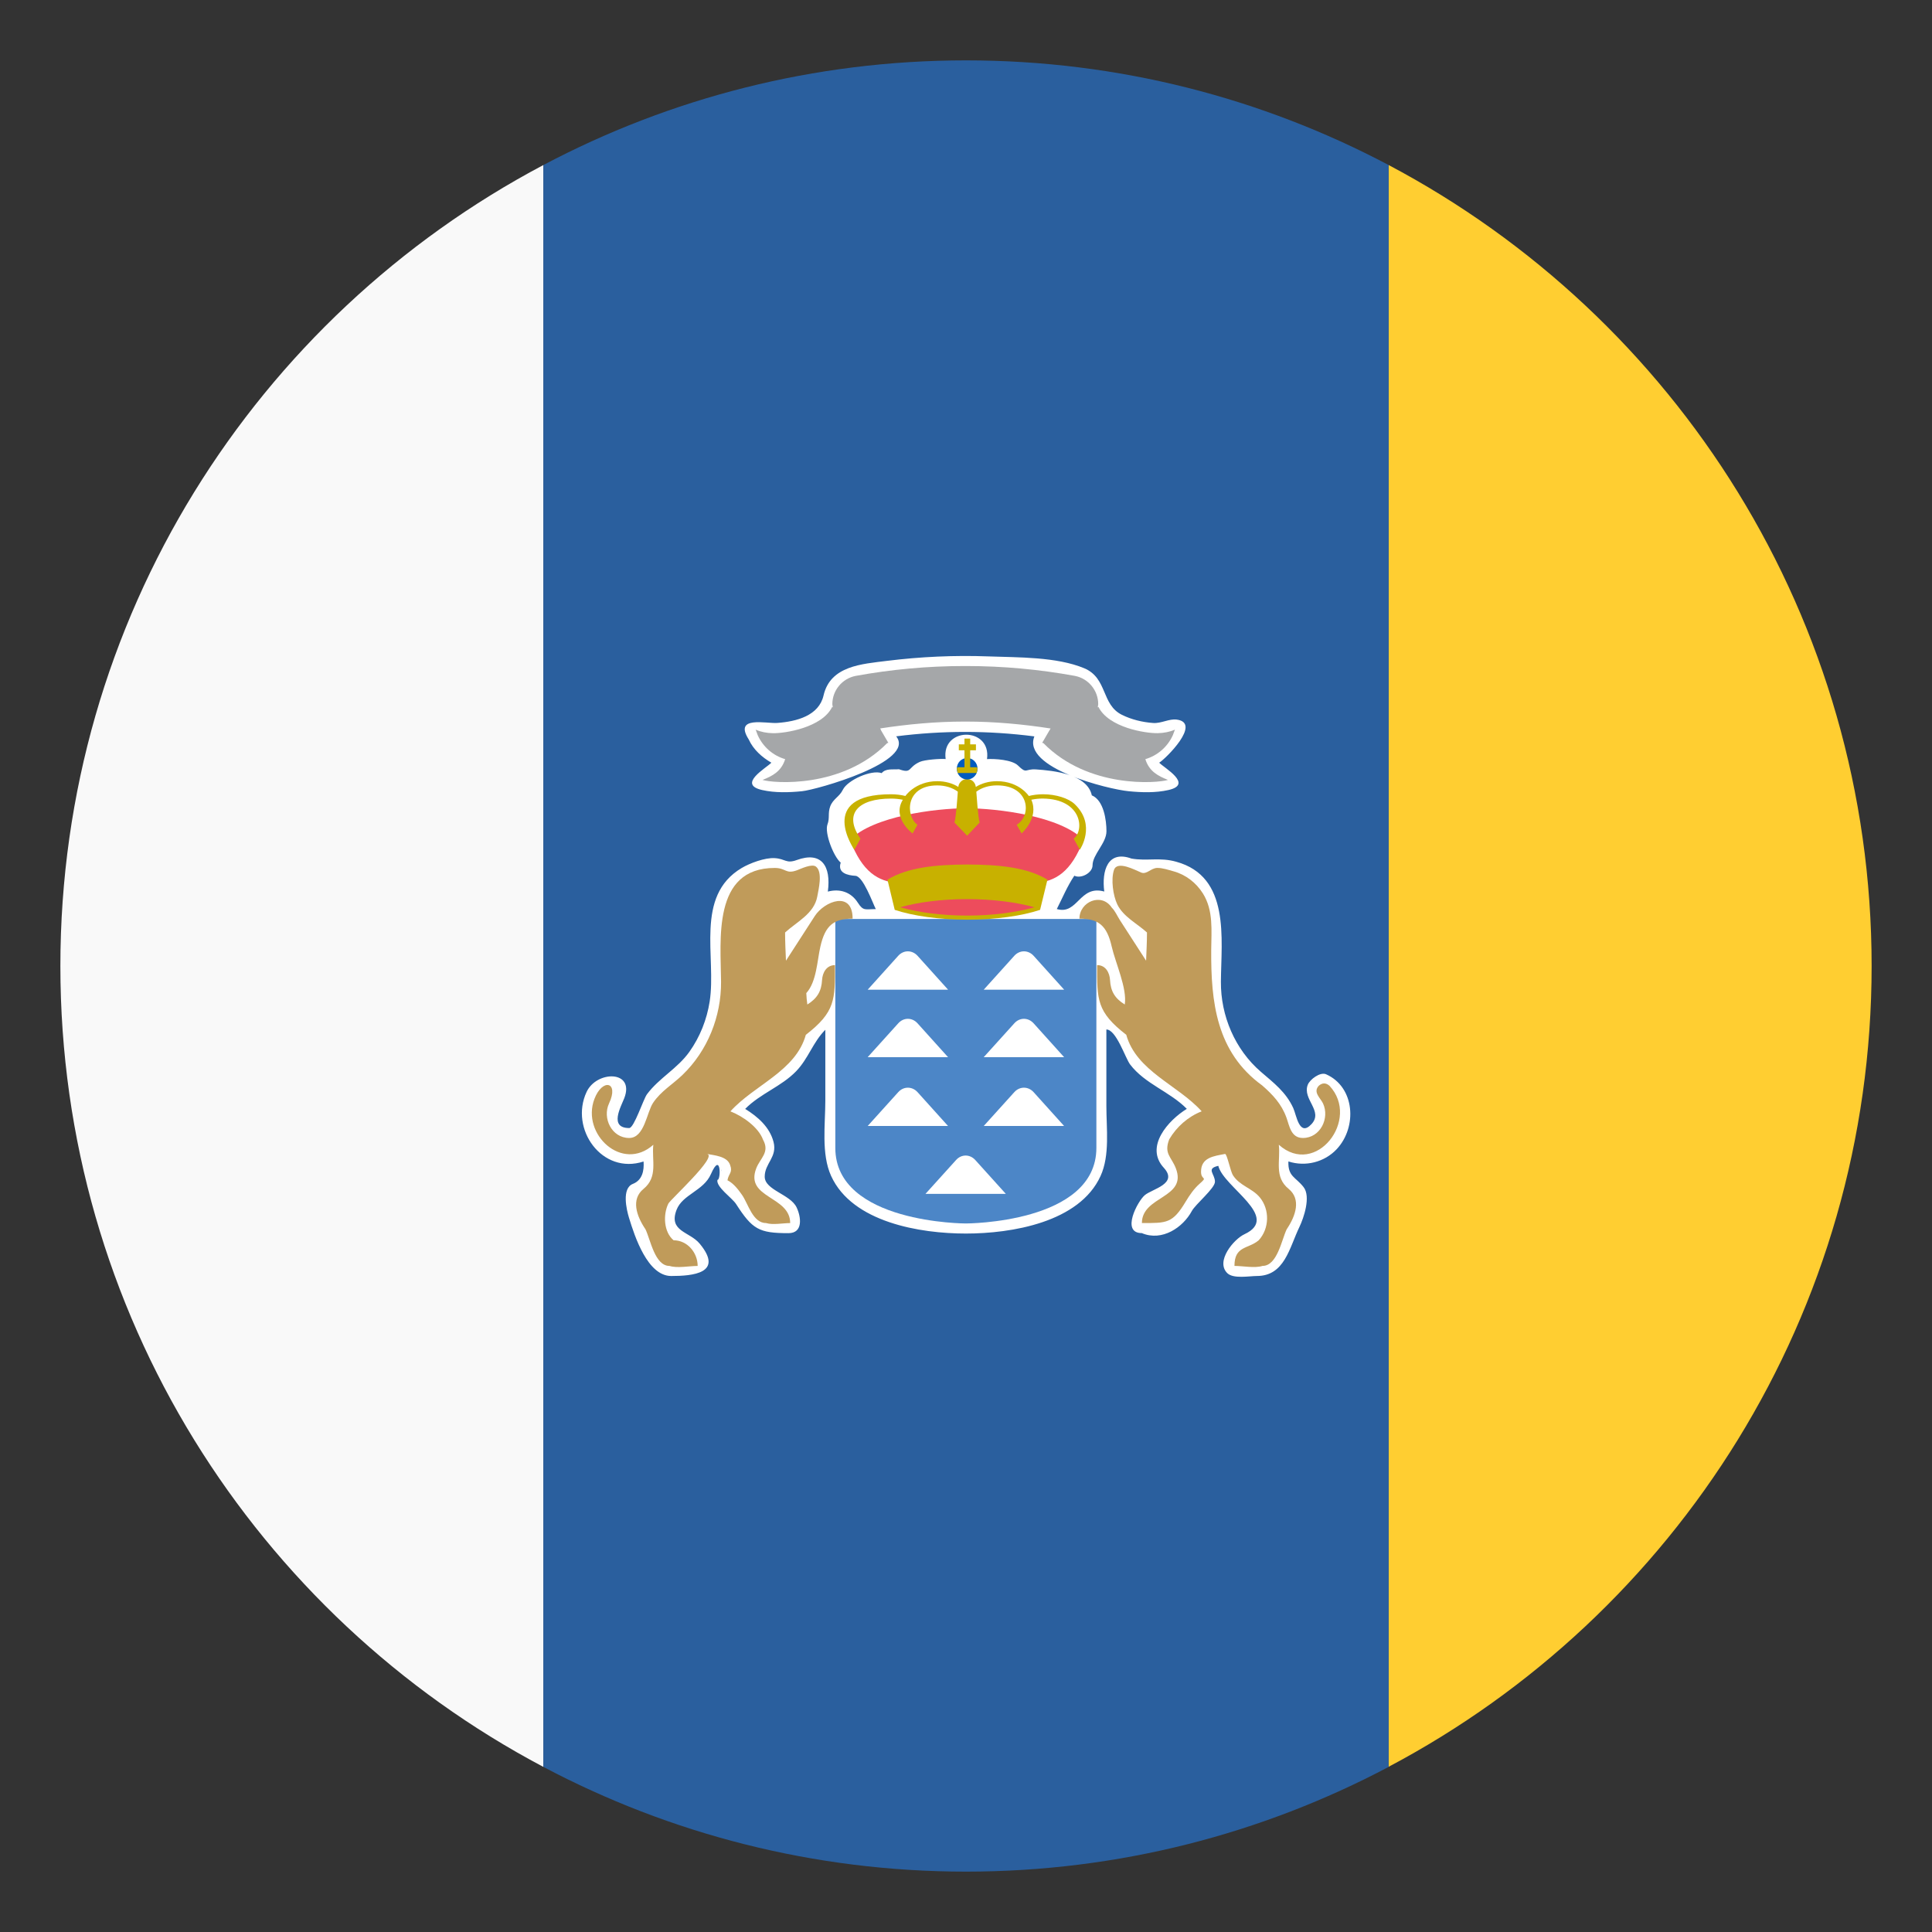 <svg xmlns="http://www.w3.org/2000/svg" viewBox="0 0 64 64" enable-background="new 0 0 64 64"><rect x="0" y="0" width="64" height="64" fill="#333333" stroke="none"/><path fill="#f9f9f9" d="M2,32c0,11.51,6.486,21.502,16,26.531V5.467C8.486,10.498,2,20.488,2,32z"/><path fill="#ffce31" d="m62 32c0-11.512-6.486-21.502-16-26.533v53.06c9.514-5.03 16-15.02 16-26.531"/><path fill="#2a5f9e" d="M32,2c-5.058,0-9.819,1.256-14,3.467v53.064C22.181,60.742,26.942,62,32,62s9.819-1.258,14-3.469V5.467
			C41.819,3.256,37.058,2,32,2z"/><path fill="#fff" d="m23.886 38.805c-.003-.034.03-.121 0 0m20.394-.737c.69-.738.6-2.063-.354-2.482-.194-.084-.537.172-.605.35-.186.48.528.869.123 1.303-.404.434-.495-.297-.603-.533-.245-.533-.643-.83-1.073-1.201-.857-.738-1.332-1.855-1.324-2.982.01-1.426.318-3.484-1.481-3.977-.539-.154-.965-.014-1.482-.105-.786-.285-.989.398-.901 1.092-.824-.23-.874.785-1.572.58.185-.363.351-.766.581-1.104.223.111.603-.096.603-.342 0-.363.461-.734.461-1.131 0-.361-.087-1.023-.485-1.189-.151-.705-1.271-.82-1.846-.859-.373-.027-.3.166-.599-.129-.195-.193-.776-.229-1.027-.213.15-1.078-1.521-1.076-1.37-.002-.175-.016-.701.023-.856.094-.416.189-.249.398-.691.244-.207.018-.434-.037-.573.129-.334-.121-1.128.225-1.287.553-.113.234-.325.299-.418.551-.083.229-.009.383-.09.594-.104.285.207 1.078.439 1.266-.115.346.229.422.489.438.257.018.569.9.673 1.102-.346 0-.412.074-.593-.209-.229-.361-.601-.475-.996-.371.113-.846-.207-1.344-1.03-1.045-.354.129-.37-.041-.728-.063-.329-.021-.829.168-1.098.328-1.564.932-.829 2.947-1.058 4.42-.093.598-.322 1.176-.674 1.67-.394.553-1 .863-1.402 1.402-.123.166-.428 1.121-.59 1.121-.681 0-.27-.713-.163-.99.359-.93-.914-.92-1.248-.207-.573 1.223.512 2.756 1.887 2.305.022.297-.038.617-.354.742-.378.148-.209.859-.129 1.121.191.627.618 1.93 1.398 1.93.701 0 1.758-.086.945-1.07-.333-.404-1.041-.402-.768-1.119.197-.516.896-.629 1.139-1.186.346-.791.331.227.216.188-.054.236.487.6.616.801.54.838.754.967 1.736.967.497 0 .418-.543.271-.852-.206-.438-1.057-.572-1.057-1.02 0-.445.424-.645.292-1.152-.127-.488-.518-.832-.939-1.092.505-.512 1.199-.74 1.69-1.25.408-.424.551-.957.965-1.371 0 .783 0 1.564 0 2.348 0 .779-.141 1.764.192 2.494.701 1.539 2.952 1.908 4.463 1.908 1.512 0 3.763-.369 4.463-1.908.313-.686.192-1.576.192-2.309 0-.848 0-1.695 0-2.543.327 0 .631.955.786 1.158.493.648 1.31.895 1.879 1.471-.605.371-1.418 1.258-.751 1.965.46.52-.388.686-.638.891-.243.201-.802 1.26-.103 1.26.677.287 1.368-.193 1.657-.73.123-.229.767-.754.767-.971 0-.264-.308-.432.111-.527.17.709 2.09 1.695.865 2.266-.349.162-.966.891-.569 1.287.199.199.739.096.979.096.922 0 1.075-.926 1.413-1.627.141-.293.383-1 .138-1.316-.262-.338-.523-.344-.504-.852.565.184 1.194.026 1.6-.406m-19.478-13.574c.153.336.435.588.75.771-.161.174-1.143.717-.304.906.426.096.888.082 1.319.039.475-.045 3.793-.977 3.12-1.818 1.53-.195 3.048-.195 4.578.002-.419 1.049 2.453 1.752 3.121 1.816.432.043.894.057 1.319-.039.839-.189-.142-.732-.305-.906.203-.119 1.423-1.318.579-1.428-.25-.033-.515.133-.78.113-.353-.025-.716-.113-1.033-.27-.69-.34-.472-1.217-1.249-1.543-.915-.383-2.199-.357-3.178-.393-1.12-.041-2.246.01-3.358.148-.827.105-1.873.16-2.1 1.146-.153.67-.892.863-1.529.91-.356.031-1.458-.253-.95.546"/><path fill="#4c86c7" d="m27.671 30.441h8.648v7.584c0 2.504-4.324 2.504-4.324 2.504s-4.324 0-4.324-2.504v-7.584"/><g fill="#fff"><path d="m31.405 32.783l-1.01-1.121c-.179-.197-.463-.197-.64 0l-1.012 1.123h2.662v-.002z"/><path d="m31.405 35.02l-1.01-1.121c-.179-.199-.463-.199-.64 0l-1.012 1.121h2.663"/><path d="m31.405 37.3l-1.01-1.121c-.179-.197-.463-.197-.64 0l-1.012 1.121h2.663"/><path d="m33.32 39.549l-1.01-1.119c-.179-.201-.464-.201-.64-.002l-1.013 1.121h2.664"/><path d="m35.25 32.783l-1.01-1.121c-.179-.197-.463-.197-.64 0l-1.013 1.123h2.663v-.002z"/><path d="m35.25 35.02l-1.01-1.121c-.179-.199-.463-.199-.64 0l-1.013 1.121h2.664"/><path d="m35.25 37.3l-1.01-1.121c-.179-.197-.463-.197-.64 0l-1.013 1.121h2.664"/></g><path fill="#a5a7a9" d="m38.852 24.354l.069-.184c-.174.076-.366.113-.569.117-.408.008-1.627-.186-1.964-.869l-.024.016.016-.105c0-.463-.33-.852-.767-.938l-.009-.002c-1.168-.213-2.371-.326-3.602-.326h-.052c-1.228 0-2.432.113-3.6.326l-.009.002c-.438.086-.769.475-.769.938l.016.104-.022-.014c-.337.684-1.556.877-1.965.869-.202-.004-.396-.041-.568-.117l.068.184c.172.383.505.676.909.793-.131.414-.429.559-.75.688.352.111 2.637.297 4.128-1.219l.04-.01-.01-.016.004-.002-.009-.006-.226-.387-.028-.066c.911-.139 1.839-.227 2.79-.227h.052c.954 0 1.887.088 2.801.229l-.037.064h-.002l-.225.387-.008.006.004.002-.01.016.04.01c1.49 1.516 3.774 1.33 4.127 1.219-.319-.129-.619-.273-.75-.688.407-.119.739-.412.911-.794"/><g fill="#c09b5a"><path d="m26.71 32.898c.343-.379.357-1.068.467-1.545.158-.693.438-.922 1.067-.922 0-.939-.932-.582-1.253-.086-.318.492-.637.984-.955 1.479-.013-.311-.029-.623-.029-.934.391-.357.96-.621 1.066-1.189.042-.236.186-.807-.039-.99-.138-.113-.507.072-.637.119-.374.135-.355-.078-.734-.078-2.074 0-1.786 2.387-1.777 3.771.007 1.15-.447 2.287-1.279 3.086-.328.316-.714.537-.973.924-.212.318-.284 1.164-.792 1.164-.578 0-.895-.658-.666-1.146.341-.725-.224-.84-.486-.145-.441 1.164.922 2.434 1.952 1.516-.056.523.162 1.066-.326 1.463-.415.34-.239.887.066 1.336.169.348.308 1.215.799 1.215.254.082.66 0 .93 0 0-.439-.341-.85-.797-.85-.331-.275-.352-.852-.174-1.215.064-.131 1.649-1.572 1.282-1.645.243.047.654.074.759.352.103.271-.045.289-.083.52.201.1.356.305.482.484.207.295.354.934.8.934.222.068.562 0 .796 0 0-.904-1.508-.818-1.124-1.814.132-.342.457-.527.224-.949-.154-.42-.685-.785-1.08-.938.791-.877 2.162-1.33 2.498-2.535.983-.762.967-1.166.966-2.309-.285 0-.414.254-.428.492-.021.373-.16.609-.488.813-.018-.126-.029-.251-.034-.378"/><path d="m44.04 35.967c-.118-.102-.236-.102-.354 0-.2.215.056.406.14.584.229.488-.088 1.146-.666 1.146-.396 0-.444-.396-.546-.678-.164-.451-.45-.754-.803-1.063-1.521-1.102-1.699-2.766-1.688-4.488.004-.639.081-1.309-.279-1.877-.221-.35-.565-.617-.966-.727-.173-.047-.357-.113-.539-.113-.21 0-.351.227-.534.154-.196-.08-.796-.41-.903-.086-.105.314-.031.846.11 1.141.197.408.66.635.983.93 0 .311-.017.623-.029.934-.29-.449-.579-.898-.869-1.346-.081-.125-.159-.307-.267-.41-.339-.512-1.072-.199-1.072.363.631 0 .91.227 1.068.922.126.551.517 1.389.433 1.922-.329-.203-.468-.438-.488-.813-.014-.238-.142-.492-.428-.492-.001 1.143-.018 1.547.966 2.309.336 1.205 1.707 1.658 2.498 2.535-.451.176-.83.512-1.075.928-.183.479.069.572.219.959.384.996-1.124.91-1.124 1.814.826 0 1.015.018 1.455-.717.127-.211.273-.424.46-.588.285-.25.044-.096.044-.396 0-.473.422-.516.795-.588.063-.012.181.58.26.703.229.359.638.426.895.74.33.406.315 1.029-.039 1.416-.349.297-.804.176-.804.85.27 0 .675.082.929 0 .491 0 .633-.867.802-1.215.304-.449.48-.996.065-1.336-.492-.4-.265-.938-.327-1.463 1.223 1.095 2.719-.841 1.678-1.954"/></g><path fill="#ed4c5c" d="m32.01 26.775c1.034 0 3.118.26 3.88 1.045-.802 2.131-2.117 1.256-3.862 1.256-1.751 0-3.065.877-3.87-1.256.758-.779 2.824-1.045 3.852-1.045"/><g fill="#c8b100"><path d="m34.698 29.14c-.671-.41-1.613-.498-2.654-.502-1.04.004-1.975.092-2.646.502l.241 1c.607.201 1.458.324 2.408.326.949-.002 1.8-.125 2.407-.326l.244-1"/><path d="m35.6 26.637c-.205-.195-.623-.326-1.045-.326-.167 0-.327.02-.475.057.021.027-.298-.49-1.056-.49-.267 0-.512.072-.7.191l-.005-.035c-.027-.131-.145-.23-.281-.23s-.259.1-.287.23l-.004.035c-.188-.121-.433-.191-.699-.191-.741 0-1.076.516-1.055.49-.148-.037-.309-.057-.476-.057-2.491 0-1.216 1.838-1.216 1.838l.204-.365c-.576-.828-.076-1.33 1.012-1.33.137 0 .269.014.391.039-.372.607.323 1.117.323 1.117l.161-.289c-.392-.273-.423-1.303.655-1.303.269 0 .511.078.682.207-.005.064-.057.861-.112 1.021l.421.438.415-.438c-.055-.16-.105-.955-.111-1.02.171-.131.413-.209.683-.209 1.108 0 1.146 1.021.655 1.303l.161.289c0 0 .588-.514.323-1.117.122-.025.254-.041.391-.039 1.288.02 1.375 1.051 1.012 1.33l.204.365c0 0 .559-.814-.171-1.511"/></g><path fill="#005bbf" d="m31.695 25.465c0-.197.154-.355.344-.355s.343.158.343.355-.153.357-.343.357-.344-.16-.344-.357"/><path fill="#c8b100" d="m31.949 24.467v.191h-.187v.196h.187v.266.296h-.236l-.018.051.028.138.002.002h.629v-.002l.028-.138-.017-.051h-.226v-.296-.266h.19v-.196h-.19v-.191z"/><path fill="#ed4c5c" d="m32.04 30.33c-.856 0-1.632-.109-2.222-.275.59-.168 1.365-.27 2.222-.271.857.002 1.637.104 2.227.271-.59.166-1.37.275-2.227.275"/></svg>